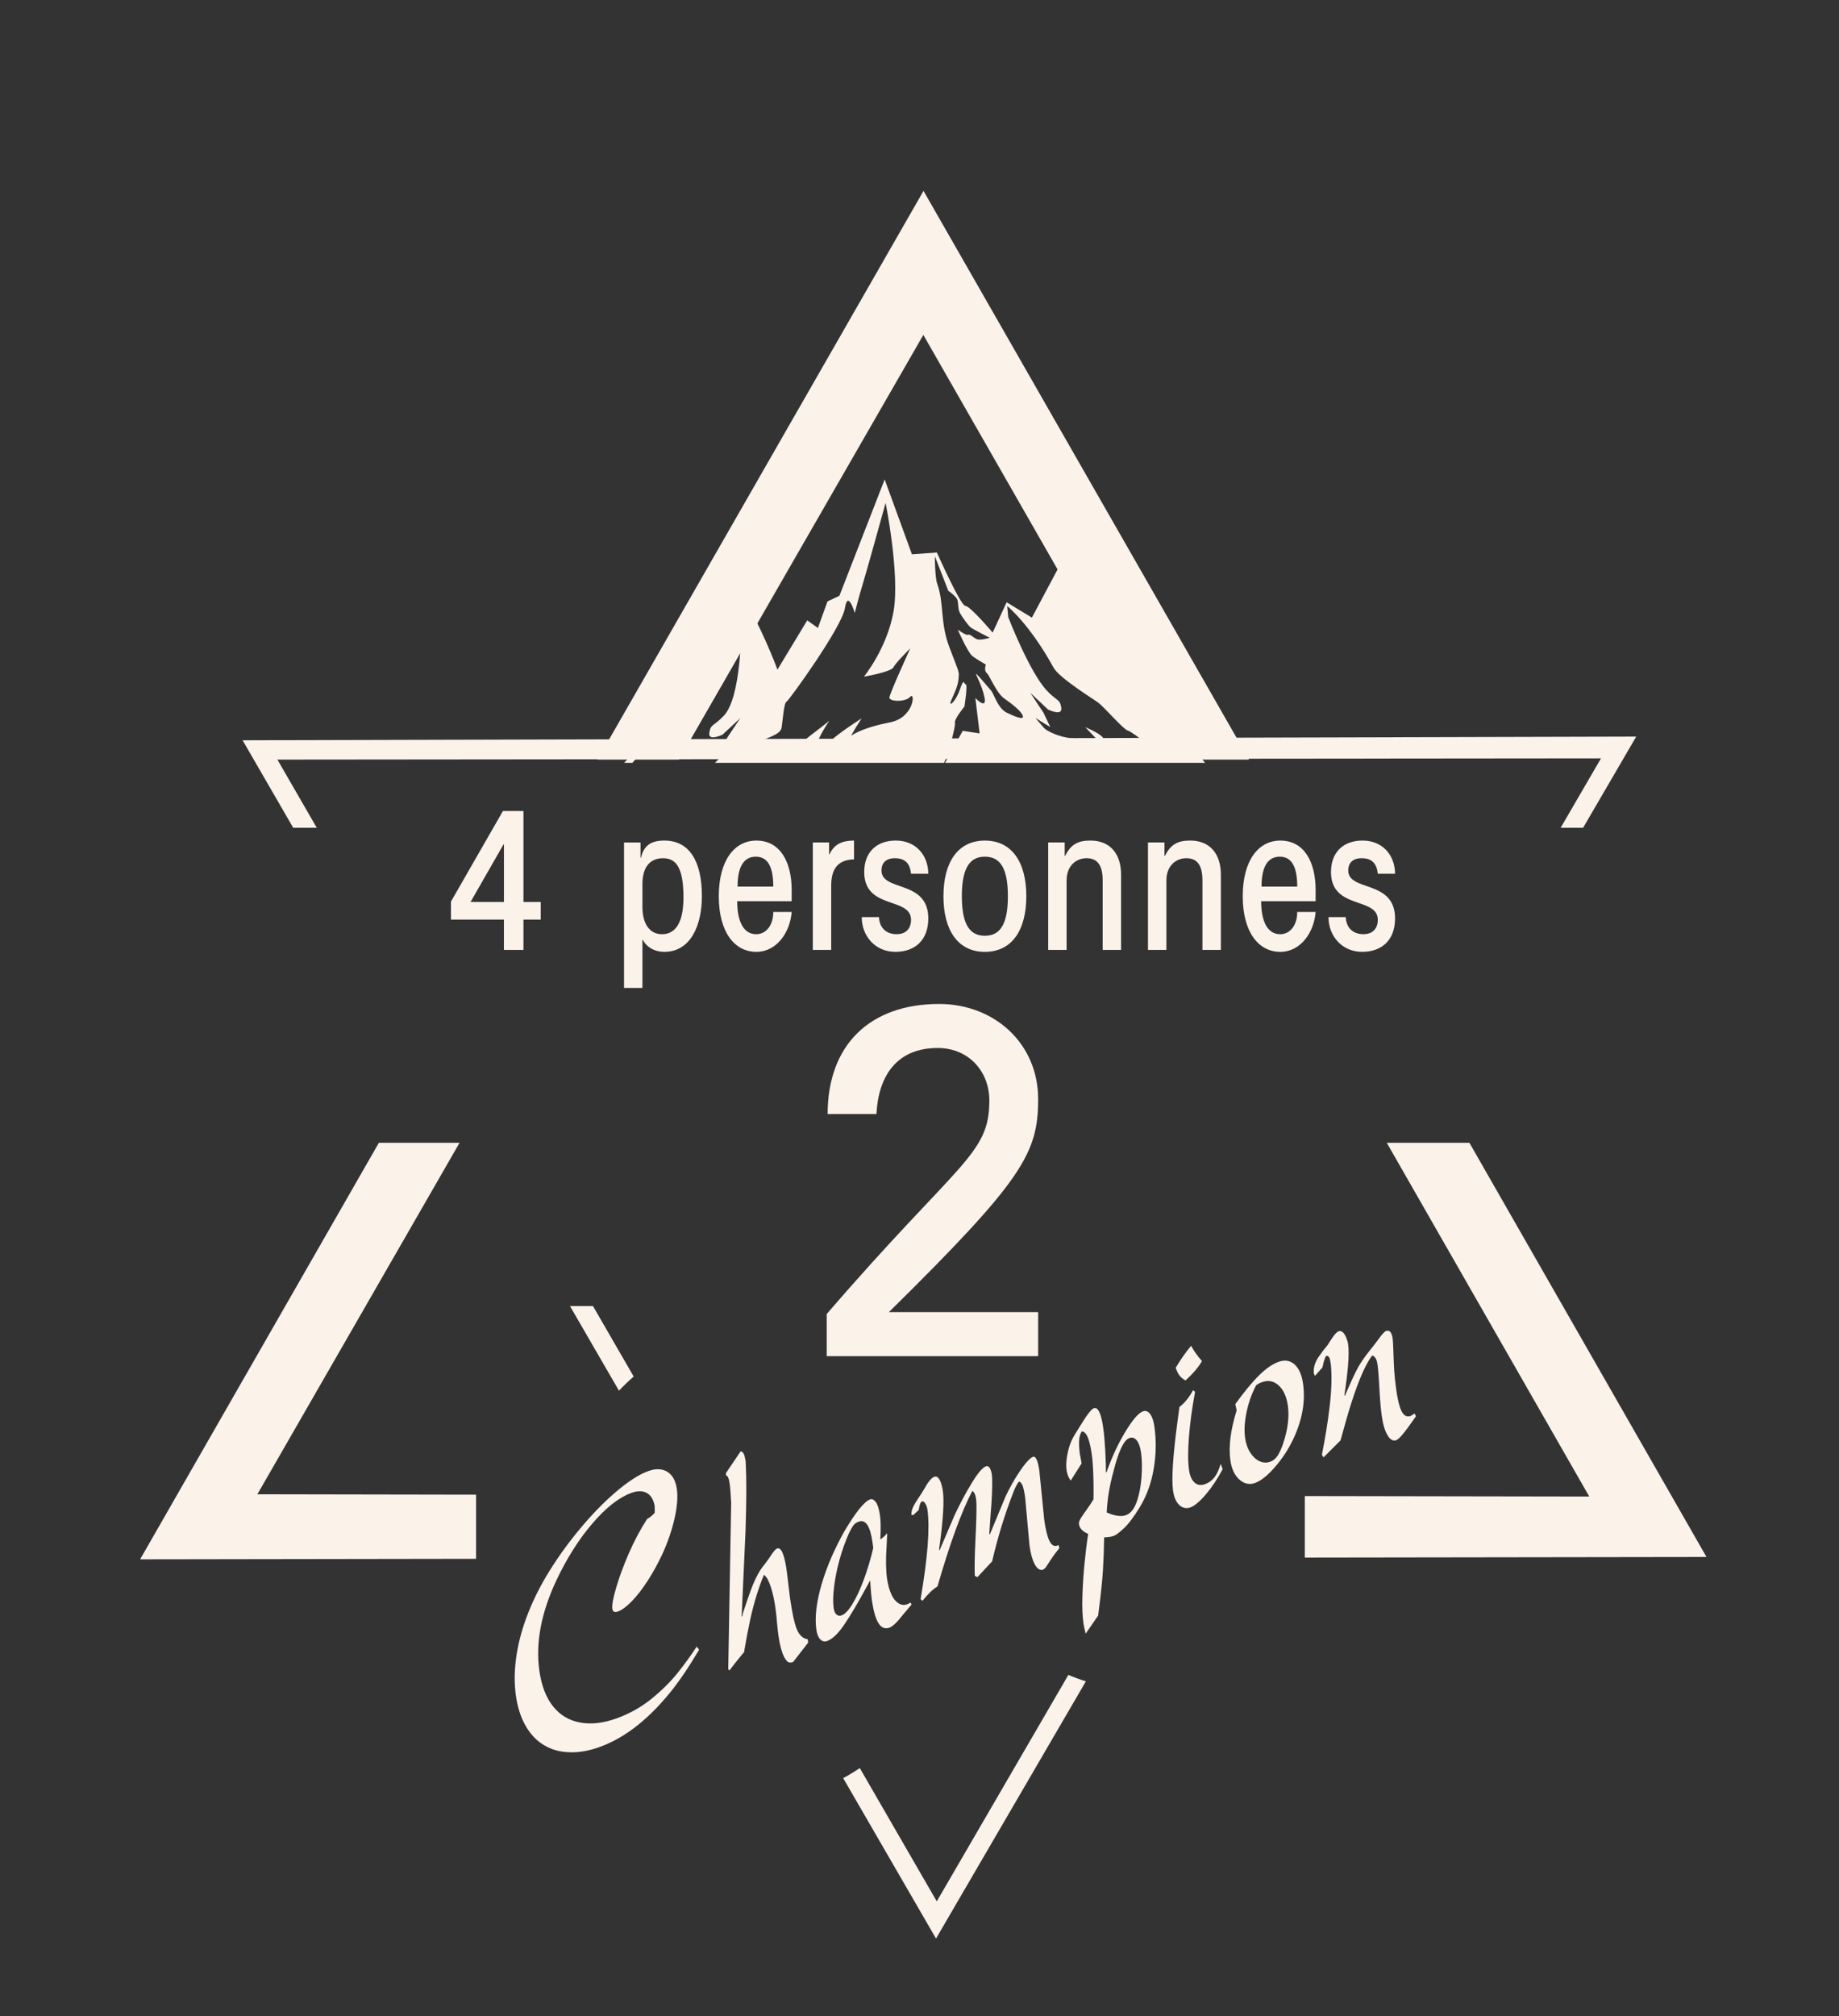 <?xml version="1.0" encoding="utf-8"?>
<!-- Generator: Adobe Illustrator 16.0.0, SVG Export Plug-In . SVG Version: 6.00 Build 0)  -->
<!DOCTYPE svg PUBLIC "-//W3C//DTD SVG 1.0//EN" "http://www.w3.org/TR/2001/REC-SVG-20010904/DTD/svg10.dtd">
<svg version="1.0" id="Calque_1" xmlns="http://www.w3.org/2000/svg" xmlns:xlink="http://www.w3.org/1999/xlink" x="0px" y="0px"
	 width="104px" height="114px" viewBox="0 0 104 114" enable-background="new 0 0 104 114" xml:space="preserve">
<rect x="0" y="0" width="104" height="114" fill="#333333" stroke="none"/>
<g>
	<g>
		<path fill="#FBF2EA" d="M46.752,76.676v-2.381c7.467-8.658,9.198-8.982,9.198-12.066c0-1.677-1.19-2.976-2.922-2.976
			c-2.326,0-3.354,1.596-3.463,3.734h-2.76c0-3.896,2.381-6.223,6.304-6.223c3.111,0,5.601,2.218,5.601,5.384
			c0,3.058-0.866,4.572-8.441,12.039h8.441v2.489H46.752z"/>
	</g>
</g>
<g>
	<g>
		<path fill="#FBF2EA" d="M25.502,50.976l2.94-5.121h1.161v5.142h0.977v0.998h-0.977v1.714h-1.106v-1.714h-2.995V50.976z
			 M28.497,47.743h-0.022l-1.865,3.254h1.888V47.743z"/>
		<path fill="#FBF2EA" d="M35.29,47.634h0.933v0.868h0.021c0.152-0.607,0.467-0.977,1.324-0.977c1.421,0,2.126,1.172,2.126,3.146
			c0,1.616-0.618,3.146-2.126,3.146c-0.619,0-1.053-0.336-1.205-0.672h-0.032v2.712H35.29V47.634z M36.331,51.269
			c0,1.031,0.456,1.551,1.106,1.551c0.651,0,1.215-0.478,1.215-2.083c0-1.801-0.487-2.213-1.16-2.213
			c-0.684,0-1.161,0.445-1.161,1.465V51.269z"/>
		<path fill="#FBF2EA" d="M41.69,50.954c0,1.096,0.337,1.866,1.074,1.866c0.543,0,0.966-0.478,0.966-1.258h1.041
			c-0.087,1.15-0.846,2.256-1.996,2.256c-1.236,0-2.126-1.117-2.126-3.146s0.89-3.146,2.126-3.146c1.367,0,1.996,1.237,1.996,2.799
			v0.629H41.69z M43.73,50.129c0-1.15-0.326-1.692-0.987-1.692c-0.662,0-1.031,0.542-1.031,1.692H43.73z"/>
		<path fill="#FBF2EA" d="M45.966,53.709v-6.076h0.922v0.673h0.021c0.261-0.575,0.716-0.781,1.389-0.781v1.063
			c-1.02,0.021-1.291,0.672-1.291,1.486v3.634H45.966z"/>
		<path fill="#FBF2EA" d="M51.521,49.402c-0.055-0.553-0.314-0.879-0.911-0.879c-0.499,0-0.76,0.261-0.76,0.694
			c0,1.215,2.647,0.499,2.647,2.712c0,1.215-0.738,1.888-1.866,1.888s-1.898-0.89-1.898-1.963h0.977
			c0.021,0.585,0.391,0.965,0.998,0.965c0.51,0,0.813-0.304,0.813-0.813c0-1.313-2.647-0.553-2.647-2.702
			c0-1.117,0.694-1.779,1.79-1.779s1.823,0.792,1.834,1.877H51.521z"/>
		<path fill="#FBF2EA" d="M55.697,53.818c-1.519,0-2.343-1.215-2.343-3.146s0.824-3.146,2.343-3.146c1.52,0,2.344,1.215,2.344,3.146
			S57.217,53.818,55.697,53.818z M55.697,48.437c-0.824,0-1.302,0.585-1.302,2.235c0,1.649,0.478,2.235,1.302,2.235
			c0.825,0,1.302-0.586,1.302-2.235C56.999,49.022,56.522,48.437,55.697,48.437z"/>
		<path fill="#FBF2EA" d="M59.278,53.709v-6.076h0.933v0.76h0.021c0.325-0.629,0.694-0.868,1.433-0.868
			c1.106,0,1.735,0.738,1.735,1.931v4.253h-1.041v-3.927c0-0.868-0.304-1.259-0.912-1.259c-0.563,0-1.128,0.402-1.128,1.259v3.927
			H59.278z"/>
		<path fill="#FBF2EA" d="M64.921,53.709v-6.076h0.933v0.76h0.021c0.325-0.629,0.694-0.868,1.433-0.868
			c1.106,0,1.735,0.738,1.735,1.931v4.253h-1.041v-3.927c0-0.868-0.304-1.259-0.912-1.259c-0.563,0-1.128,0.402-1.128,1.259v3.927
			H64.921z"/>
		<path fill="#FBF2EA" d="M71.321,50.954c0,1.096,0.337,1.866,1.074,1.866c0.543,0,0.966-0.478,0.966-1.258h1.041
			c-0.087,1.15-0.846,2.256-1.996,2.256c-1.236,0-2.126-1.117-2.126-3.146s0.89-3.146,2.126-3.146c1.367,0,1.996,1.237,1.996,2.799
			v0.629H71.321z M73.361,50.129c0-1.15-0.326-1.692-0.987-1.692c-0.662,0-1.031,0.542-1.031,1.692H73.361z"/>
		<path fill="#FBF2EA" d="M77.918,49.402c-0.055-0.553-0.314-0.879-0.911-0.879c-0.499,0-0.76,0.261-0.76,0.694
			c0,1.215,2.647,0.499,2.647,2.712c0,1.215-0.738,1.888-1.866,1.888s-1.898-0.89-1.898-1.963h0.977
			c0.021,0.585,0.391,0.965,0.998,0.965c0.51,0,0.813-0.304,0.813-0.813c0-1.313-2.647-0.553-2.647-2.702
			c0-1.117,0.694-1.779,1.79-1.779s1.823,0.792,1.834,1.877H77.918z"/>
	</g>
</g>
<polygon fill="#FBF2EA" points="38.4,42.949 52.217,18.936 65.966,42.949 70.639,42.949 52.227,10.792 33.791,42.949 "/>
<polygon fill="#FBF2EA" points="73.789,84.586 73.789,88.064 96.506,88.031 83.098,64.613 78.425,64.613 89.876,84.613 "/>
<polygon fill="#FBF2EA" points="26.924,84.508 14.555,84.486 25.989,64.613 21.426,64.613 7.924,88.164 26.924,88.135 "/>
<path fill="#FBF2EA" d="M54.006,40.876c-0.068-0.204,0.535-0.926,0.535-0.926s0.195-1.245,0.075-1.258
	c-0.119-0.013-0.085-0.419-0.331,0.288c-0.252,0.728-0.656,1.016-0.508,0.659c0.144-0.35,0.398-0.814,0.43-1.256
	c0.031-0.438,0.09-0.197-0.512-1.774C53.148,35.174,53.406,34.13,53,33c-0.131-0.363-0.131-1.547-0.131-1.547l0.759,1.949
	c0,0,0.377,0.261,0.487,0.455c0.111,0.192,0.027,0.521,0.168,0.791c0.14,0.269,0.478,0.712,0.6,0.818
	c0.121,0.104,1.09,0.594,1.09,0.594s-0.532,0.164-0.736,0.077c-0.207-0.089-0.385-0.305-0.492-0.249
	c-0.107,0.057-0.582-0.288-0.582-0.288s0.563,1.275,0.811,1.477c0.244,0.199,0.775,0.495,0.775,0.495s-0.115,0.352,0.049,0.476
	c0.163,0.124,0.541,1.125,0.988,1.439c0.434,0.306,0.943,0.694,1.051,0.974c0.107,0.278-0.42,0.069-0.906-0.167
	c-0.502-0.245-0.711-1.046-0.881-1.245c-0.172-0.201-0.745-0.884-0.84-0.944c-0.097-0.062,0.329,0.625,0.467,1.34
	c0.137,0.717-0.518,0.021-0.518,0.021l0.241,2l-0.954-0.146l-1.003,1.812h14.709c-1.8-2.184-3.21-4.75-3.279-4.972
	c-0.134-0.431-0.67-2.308-1.139-3.062c-0.47-0.755-0.923-1.997-0.923-1.997l-0.791,1.405l-1.357-3.917l-2.307,4.331l-1.428-0.868
	l-0.791,1.715c0,0-1.275-1.51-1.545-1.512c-0.269-0.001-1.608-3.016-1.608-3.016l-1.412,0.101l-1.542-4.233l-2.56,6.579
	l-0.675,0.319l-0.54,1.501l-0.604-0.432l-1.684,2.786c0,0-1.007-2.727-2.08-4.237c-1.044,2.63-4.301,7.124-6.48,9.394
	c-0.041,0.006-0.081,0.114-0.121,0.114h0.479c0.268-0.364,0.49-0.332,0.566-0.344c0.238-0.041,1.357-1.376,1.684-1.613
	c0.323-0.235,1.601-1.878,1.92-2.475c0.316-0.592,1.975-3.417,1.975-3.417l0.008,0.19c0,0,0.014,3.938-0.98,4.991
	c-0.584,0.619-0.746,0.458-0.825,0.968c-0.079,0.506,0.747,0.107,0.747,0.107l1.007-0.937l-0.745,1.114l-0.391,0.809
	c0,0,0.662-0.379,0.799-0.488c0.137-0.109-0.311,0.495-0.451,0.65c-0.077,0.085-0.324,0.082-0.646,0.446h12.955
	C53.583,42.767,54.061,41.039,54.006,40.876z M59.579,37.744c0.323,0.591,2.214,1.75,2.536,1.988c0.325,0.24,1.441,1.539,1.68,1.581
	c0.241,0.042,2.083,1.541,2.083,1.541s-0.664-0.485-1.062-0.661c-0.391-0.175-1.01,0.096-1.312,0.083c0,0-0.953-0.285-1.119-0.552
	c-0.164-0.265-1.008-0.608-1.008-0.608l1.084,1.139c0,0-1.124-0.458-1.862-0.517c-0.71-0.056-1.409-0.414-1.55-0.57
	c-0.141-0.157-0.586-0.669-0.45-0.558c0.137,0.111,0.797,0.495,0.797,0.495l-0.388-0.812l-0.742-1.121l1.004,0.945
	c0,0,0.826,0.407,0.748-0.101c-0.077-0.51-0.24-0.354-0.824-0.978c-0.988-1.061-2.177-4.149-2.177-4.149l-0.057-0.625
	C56.96,34.265,58.218,35.265,59.579,37.744z M50.326,40.843c-1.375,0.262-2.031,0.635-2.162,0.742
	c-0.131,0.107,0.559-0.965,0.559-0.965s-1.18,0.747-1.705,1.229c-0.524,0.481-0.688,0.265-0.818,0.265
	c-0.113-0.001,0.463-1.048,0.703-1.361c-0.265,0.22-1.021,0.787-1.326,1.036c-0.393,0.319-0.722,1.178-1.998,0.85
	c-1.277-0.329-1.834-0.17-1.047-0.542c0.785-0.373,1.604-0.531,1.671-0.959c0.065-0.429,0.133-1.396,0.264-1.45
	c0.132-0.053,3.149-4.229,3.315-5.303c0.165-1.074,0.557,0.271,0.557,0.271s0.229-0.912,0.461-1.663
	c0.23-0.751,1.283-4.561,1.283-4.561s0.813,4.034,0.451,6.127c-0.364,2.094-1.677,3.699-1.677,3.699s1.54-0.262,1.671-0.529
	c0.131-0.268,0.951-1.07,0.951-1.07s-1.182,2.573-1.182,2.788c-0.002,0.215,0.883,0.272,1.178-0.048
	C51.771,39.075,51.703,40.58,50.326,40.843z"/>
<polygon fill="#FBF2EA" points="17.915,46.804 15.688,42.948 90.54,42.877 88.258,46.804 89.527,46.804 92.533,41.647 
	13.719,41.855 16.583,46.804 "/>
<path fill="#FBF2EA" d="M35.836,77.829l-2.301-3.984h-1.301l2.77,4.784C35.268,78.348,35.545,78.081,35.836,77.829z"/>
<path fill="#FBF2EA" d="M60.419,94.698l-7.442,12.804l-4.354-7.536c-0.303,0.206-0.617,0.396-0.939,0.569l5.25,9.07l8.475-14.543
	C61.071,94.957,60.742,94.836,60.419,94.698z"/>
<g>
	<g>
		<path fill="#FBF2EA" d="M39.399,93.1l0.138,0.175c-0.312,0.519-0.57,0.934-0.777,1.241c-0.208,0.311-0.432,0.621-0.673,0.939
			c-1.306,1.67-2.684,2.771-4.134,3.305c-0.609,0.225-1.188,0.33-1.735,0.314c-0.548-0.016-1.032-0.149-1.453-0.402
			c-0.422-0.254-0.77-0.619-1.042-1.098c-0.273-0.479-0.457-1.051-0.55-1.717c-0.092-0.654-0.087-1.354,0.014-2.104
			c0.101-0.752,0.294-1.512,0.579-2.283c0.284-0.771,0.652-1.541,1.101-2.309c0.55-0.922,1.171-1.803,1.866-2.643
			c0.693-0.84,1.39-1.559,2.087-2.156c0.698-0.598,1.31-0.992,1.835-1.184c0.28-0.104,0.536-0.133,0.767-0.086
			c0.231,0.046,0.421,0.162,0.569,0.35c0.147,0.188,0.243,0.438,0.287,0.748c0.062,0.441,0.02,0.992-0.127,1.65
			s-0.377,1.334-0.691,2.025c-0.252,0.537-0.527,1.037-0.825,1.5s-0.597,0.849-0.894,1.158c-0.299,0.309-0.562,0.504-0.788,0.588
			c-0.191,0.07-0.3,0.019-0.324-0.155c-0.028-0.199,0.043-0.589,0.212-1.171c0.168-0.583,0.406-1.227,0.711-1.936
			c0.306-0.707,0.653-1.361,1.041-1.961c0.178-0.105,0.322-0.224,0.435-0.357c0.003-0.217,0.002-0.336-0.001-0.361
			c-0.062-0.369-0.21-0.621-0.443-0.754c-0.234-0.133-0.531-0.135-0.892-0.002c-0.347,0.128-0.704,0.336-1.071,0.624
			c-0.365,0.288-0.742,0.657-1.125,1.106c-0.385,0.449-0.746,0.941-1.085,1.478s-0.656,1.117-0.952,1.743
			c-0.857,1.832-1.176,3.529-0.957,5.09c0.118,0.846,0.375,1.518,0.771,2.018c0.395,0.498,0.908,0.805,1.54,0.92
			s1.33,0.031,2.096-0.25c0.716-0.264,1.359-0.626,1.928-1.087c0.57-0.461,1.056-0.94,1.459-1.438
			C38.695,94.121,39.064,93.614,39.399,93.1z"/>
		<path fill="#FBF2EA" d="M45.706,92.869l-0.851,1.098c-0.138,0.051-0.243,0.044-0.318-0.02c-0.293-0.26-0.491-0.983-0.593-2.176
			c-0.087-1.119-0.26-1.939-0.521-2.457c-0.033-0.074-0.105-0.168-0.215-0.285c-0.148,0.35-0.288,0.738-0.422,1.171
			c-0.134,0.431-0.254,0.888-0.359,1.368s-0.223,1.098-0.352,1.852l-0.103,0.115c-0.344,0.42-0.584,0.726-0.722,0.914l-0.066-0.074
			l0.165-9.391c-0.024-0.502-0.051-0.863-0.083-1.088c-0.043-0.311-0.112-0.469-0.207-0.475l-0.004-0.135l0.831-1.229
			c0.078,0.018,0.136,0.063,0.174,0.139c0.038,0.074,0.074,0.213,0.107,0.416l0.009,0.164c0.044,0.814,0.041,2.055-0.012,3.723
			l-0.221,4.877l0.031,0.029l0.052-0.236c0.2-0.604,0.345-1.023,0.434-1.262c0.088-0.238,0.181-0.461,0.279-0.662
			c0.098-0.203,0.185-0.361,0.26-0.473c0.076-0.114,0.177-0.249,0.304-0.408l0.195-0.268l0.092-0.141
			c0.162-0.244,0.279-0.377,0.351-0.404c0.249-0.092,0.438,0.377,0.568,1.4l0.163,1.363c0.123,0.871,0.254,1.475,0.395,1.812
			s0.345,0.522,0.611,0.556L45.706,92.869z"/>
		<path fill="#FBF2EA" d="M49.214,89.354l-0.241,0.432c-0.442,0.816-0.841,1.492-1.197,2.023c-0.355,0.534-0.685,0.856-0.987,0.968
			c-0.155,0.058-0.289,0.027-0.401-0.089c-0.112-0.115-0.187-0.297-0.221-0.546c-0.05-0.354-0.05-0.743,0.001-1.167
			c0.05-0.426,0.147-0.889,0.293-1.389c0.146-0.502,0.332-1.016,0.56-1.541c0.229-0.523,0.478-1.023,0.748-1.496
			c0.633-1.062,1.111-1.654,1.437-1.773c0.103-0.037,0.206,0.006,0.31,0.132c0.104,0.126,0.184,0.36,0.239,0.706
			s0.065,0.82,0.027,1.422c0.139-0.084,0.27-0.2,0.394-0.351l-0.037,0.739c-0.049,0.75-0.041,1.357,0.023,1.816
			c0.051,0.361,0.137,0.671,0.26,0.93c0.123,0.258,0.279,0.432,0.467,0.521s0.389,0.061,0.602-0.085l0.059,0.116l-0.494,0.585
			c-0.316,0.41-0.566,0.648-0.748,0.717c-0.25,0.091-0.454,0.016-0.614-0.227c-0.16-0.241-0.287-0.664-0.382-1.271
			C49.259,90.105,49.228,89.715,49.214,89.354z M49.385,87.516l-0.045-0.318c-0.129-0.92-0.39-1.309-0.78-1.164
			c-0.12,0.043-0.217,0.109-0.288,0.199c-0.072,0.088-0.16,0.243-0.266,0.465c-0.213,0.484-0.39,0.982-0.53,1.494
			c-0.142,0.514-0.243,1.016-0.305,1.506c-0.062,0.49-0.071,0.896-0.025,1.221c0.024,0.174,0.078,0.297,0.16,0.367
			c0.082,0.072,0.182,0.086,0.297,0.043c0.183-0.066,0.387-0.283,0.611-0.65s0.441-0.834,0.649-1.402
			C49.071,88.709,49.245,88.121,49.385,87.516z"/>
		<path fill="#FBF2EA" d="M52.101,84.457l0.177-0.291c0.213-0.386,0.396-0.607,0.552-0.666c0.215-0.078,0.373,0.162,0.478,0.719
			c0.104,0.557,0.036,1.691-0.201,3.4l0.031,0.027l0.846-1.979c0.288-0.615,0.605-1.213,0.954-1.789
			c0.347-0.574,0.618-0.898,0.815-0.971c0.159-0.059,0.271,0.093,0.337,0.453l0.019,0.24c0.012,0.545-0.018,1.219-0.088,2.023
			l-0.076,1.107l0.032,0.027l0.892-2.152c0.241-0.514,0.514-0.994,0.815-1.438c0.303-0.445,0.544-0.711,0.725-0.797
			c0.164-0.061,0.287,0.203,0.369,0.787l0.276,2.771c0.077,0.549,0.173,0.941,0.288,1.18c0.116,0.24,0.255,0.336,0.416,0.288
			l0.101-0.036l0.051,0.168c-0.191,0.234-0.353,0.451-0.483,0.654c-0.131,0.201-0.221,0.338-0.271,0.412s-0.115,0.129-0.195,0.166
			c-0.169,0.029-0.318-0.078-0.448-0.322c-0.13-0.242-0.228-0.594-0.292-1.055l-0.245-2.705c-0.046-0.324-0.095-0.549-0.145-0.678
			c-0.051-0.128-0.118-0.207-0.201-0.236c-0.109,0.125-0.219,0.334-0.327,0.621c-0.485,1.246-0.884,2.543-1.195,3.893l-0.836,0.896
			l-0.145-0.074c-0.021-0.451-0.008-1.131,0.037-2.041c0.046-0.908,0.064-1.576,0.057-2.001c-0.009-0.425-0.086-0.681-0.233-0.763
			c-0.603,1.143-1.261,2.945-1.973,5.404c-0.251,0.145-0.534,0.416-0.848,0.812l-0.105-0.1c0.402-2.338,0.531-4.021,0.388-5.047
			c-0.021-0.15-0.067-0.275-0.138-0.377s-0.139-0.125-0.206-0.071c-0.067,0.055-0.116,0.205-0.147,0.452l-0.304,0.287l-0.111,0.002
			c-0.006-0.141,0.019-0.277,0.075-0.409s0.16-0.312,0.311-0.536L52.101,84.457z"/>
		<path fill="#FBF2EA" d="M61.168,82.74l-0.615,0.973c-0.127-0.17-0.205-0.365-0.236-0.59c-0.034-0.242-0.021-0.527,0.038-0.853
			s0.145-0.608,0.257-0.845c0.06-0.141,0.261-0.475,0.603-1.008l0.155-0.242c0.217-0.328,0.378-0.512,0.485-0.551
			c0.387-0.143,0.614,0.912,0.682,3.162l0.005,0.44l0.032,0.026c0.279-0.809,0.626-1.561,1.039-2.256
			c0.421-0.703,0.763-1.104,1.024-1.199c0.151-0.057,0.286-0.006,0.404,0.15c0.117,0.156,0.198,0.396,0.244,0.721
			c0.054,0.385,0.078,0.779,0.072,1.184c-0.007,0.404-0.045,0.809-0.115,1.209c-0.07,0.403-0.167,0.777-0.292,1.123
			c-0.125,0.348-0.287,0.689-0.488,1.023c-0.339,0.556-0.64,0.957-0.901,1.2c-0.264,0.243-0.453,0.388-0.568,0.43
			c-0.138,0.051-0.322,0.078-0.55,0.084c-0.012,0.69-0.035,1.315-0.071,1.876c-0.035,0.559-0.104,1.232-0.204,2.021l-0.066,0.525
			l-0.706,1.025c-0.064-0.258-0.104-0.445-0.121-0.564c-0.061-0.436-0.082-0.954-0.063-1.556c0.019-0.603,0.058-1.21,0.117-1.818
			c0.06-0.611,0.129-1.181,0.21-1.706c-0.312-0.127-0.486-0.312-0.521-0.555c-0.012-0.088,0.021-0.193,0.099-0.321
			c0.079-0.126,0.196-0.299,0.353-0.517s0.28-0.404,0.37-0.562c0.011-0.664,0-1.271-0.031-1.824c-0.03-0.55-0.098-1.023-0.205-1.416
			c-0.106-0.391-0.248-0.592-0.428-0.598c-0.08,0.129-0.128,0.283-0.145,0.467c-0.018,0.182-0.006,0.442,0.032,0.781
			c0.033,0.171,0.055,0.284,0.065,0.34C61.137,82.576,61.15,82.649,61.168,82.74z M63.649,85.675l0.04-0.015
			c0.254-0.094,0.452-0.344,0.597-0.754c0.144-0.41,0.233-0.878,0.271-1.404c0.035-0.527,0.027-0.977-0.025-1.35
			c-0.046-0.33-0.128-0.567-0.247-0.713c-0.119-0.146-0.259-0.189-0.418-0.131c-0.312,0.113-0.61,0.74-0.896,1.879
			c-0.226,0.822-0.354,1.598-0.382,2.328C63.027,85.707,63.381,85.76,63.649,85.675z"/>
		<path fill="#FBF2EA" d="M67.473,78.599l0.112,0.097c-0.169,0.9-0.284,1.744-0.346,2.536c-0.063,0.79-0.062,1.416,0.003,1.877
			c0.046,0.329,0.15,0.567,0.313,0.714s0.362,0.176,0.599,0.088c0.21-0.076,0.384-0.203,0.523-0.377
			c0.139-0.176,0.258-0.434,0.355-0.77l0.112,0.301c-0.289,0.545-0.604,1.02-0.948,1.424s-0.635,0.65-0.876,0.739
			c-0.155,0.058-0.304,0.054-0.442-0.009c-0.141-0.062-0.257-0.174-0.35-0.334c-0.092-0.158-0.155-0.359-0.189-0.601
			c-0.092-0.66-0.008-1.974,0.255-3.94l0.106-0.795C66.988,79.334,67.246,79.016,67.473,78.599z M67.045,78.051
			c-0.147-0.084-0.261-0.176-0.34-0.279c-0.08-0.1-0.152-0.248-0.217-0.439c0.28-0.469,0.571-0.883,0.872-1.242
			c0.152,0.283,0.355,0.57,0.612,0.863C67.802,77.271,67.493,77.637,67.045,78.051z"/>
		<path fill="#FBF2EA" d="M69.936,79.742l-0.077-0.353c0.509-0.704,0.958-1.247,1.344-1.627c0.387-0.382,0.751-0.634,1.094-0.761
			c0.356-0.131,0.66-0.083,0.912,0.142c0.251,0.226,0.412,0.592,0.483,1.102c0.139,0.989-0.042,2.021-0.542,3.093
			c-0.267,0.568-0.608,1.098-1.027,1.584c-0.418,0.488-0.799,0.795-1.142,0.922c-0.32,0.117-0.616,0.055-0.89-0.189
			c-0.272-0.242-0.442-0.607-0.511-1.092C69.472,81.791,69.59,80.852,69.936,79.742z M71.042,78.316
			c-0.245,0.457-0.427,0.961-0.543,1.514c-0.116,0.554-0.146,1.042-0.086,1.465c0.045,0.324,0.142,0.602,0.288,0.83
			c0.147,0.23,0.322,0.395,0.525,0.489c0.202,0.097,0.411,0.104,0.625,0.026c0.15-0.057,0.281-0.162,0.39-0.32
			c0.109-0.158,0.216-0.387,0.318-0.686c0.271-0.807,0.362-1.523,0.273-2.152c-0.072-0.516-0.246-0.9-0.522-1.152
			c-0.276-0.251-0.593-0.311-0.949-0.18C71.237,78.195,71.131,78.252,71.042,78.316z"/>
		<path fill="#FBF2EA" d="M75.082,76.046l0.155-0.243c0.199-0.314,0.353-0.492,0.459-0.531c0.196-0.072,0.362,0.105,0.499,0.533
			c0.138,0.426,0.081,1.455-0.167,3.083l0.031,0.027c0.335-0.784,0.584-1.321,0.747-1.61c0.163-0.287,0.378-0.598,0.645-0.932
			s0.438-0.558,0.517-0.67c0.192-0.268,0.33-0.418,0.415-0.449c0.2-0.072,0.326,0.074,0.377,0.441
			c0.014,0.1,0.027,0.354,0.041,0.766c0.013,0.41,0.029,0.768,0.049,1.074c0.02,0.309,0.056,0.648,0.108,1.021
			c0.054,0.385,0.118,0.699,0.192,0.943c0.073,0.244,0.161,0.41,0.262,0.498c0.102,0.087,0.222,0.107,0.36,0.064
			c0.052-0.033,0.098-0.061,0.139-0.086s0.069-0.045,0.087-0.057l0.078,0.158l-0.387,0.544c-0.344,0.485-0.587,0.755-0.729,0.808
			c-0.179,0.064-0.343-0.029-0.492-0.281c-0.15-0.252-0.259-0.613-0.325-1.086c-0.057-0.404-0.103-0.939-0.137-1.604
			s-0.073-1.121-0.114-1.369c-0.042-0.252-0.137-0.4-0.284-0.451c-0.09,0.098-0.211,0.293-0.364,0.585s-0.322,0.685-0.506,1.177
			c-0.183,0.492-0.38,1.104-0.592,1.836l-0.336,1.204l-0.961,0.961l-0.092-0.153c0.193-0.96,0.342-1.889,0.445-2.783
			c0.104-0.895,0.124-1.67,0.061-2.327c-0.028-0.199-0.06-0.327-0.094-0.388c-0.033-0.061-0.091-0.09-0.171-0.094
			c-0.079,0.141-0.14,0.322-0.183,0.547l-0.038,0.133c-0.05,0.045-0.129,0.13-0.237,0.26c-0.108,0.127-0.167,0.191-0.176,0.195
			l-0.059-0.115c-0.036-0.256,0.019-0.518,0.163-0.785c0.044-0.09,0.166-0.268,0.368-0.538L75.082,76.046z"/>
	</g>
</g>
</svg>
